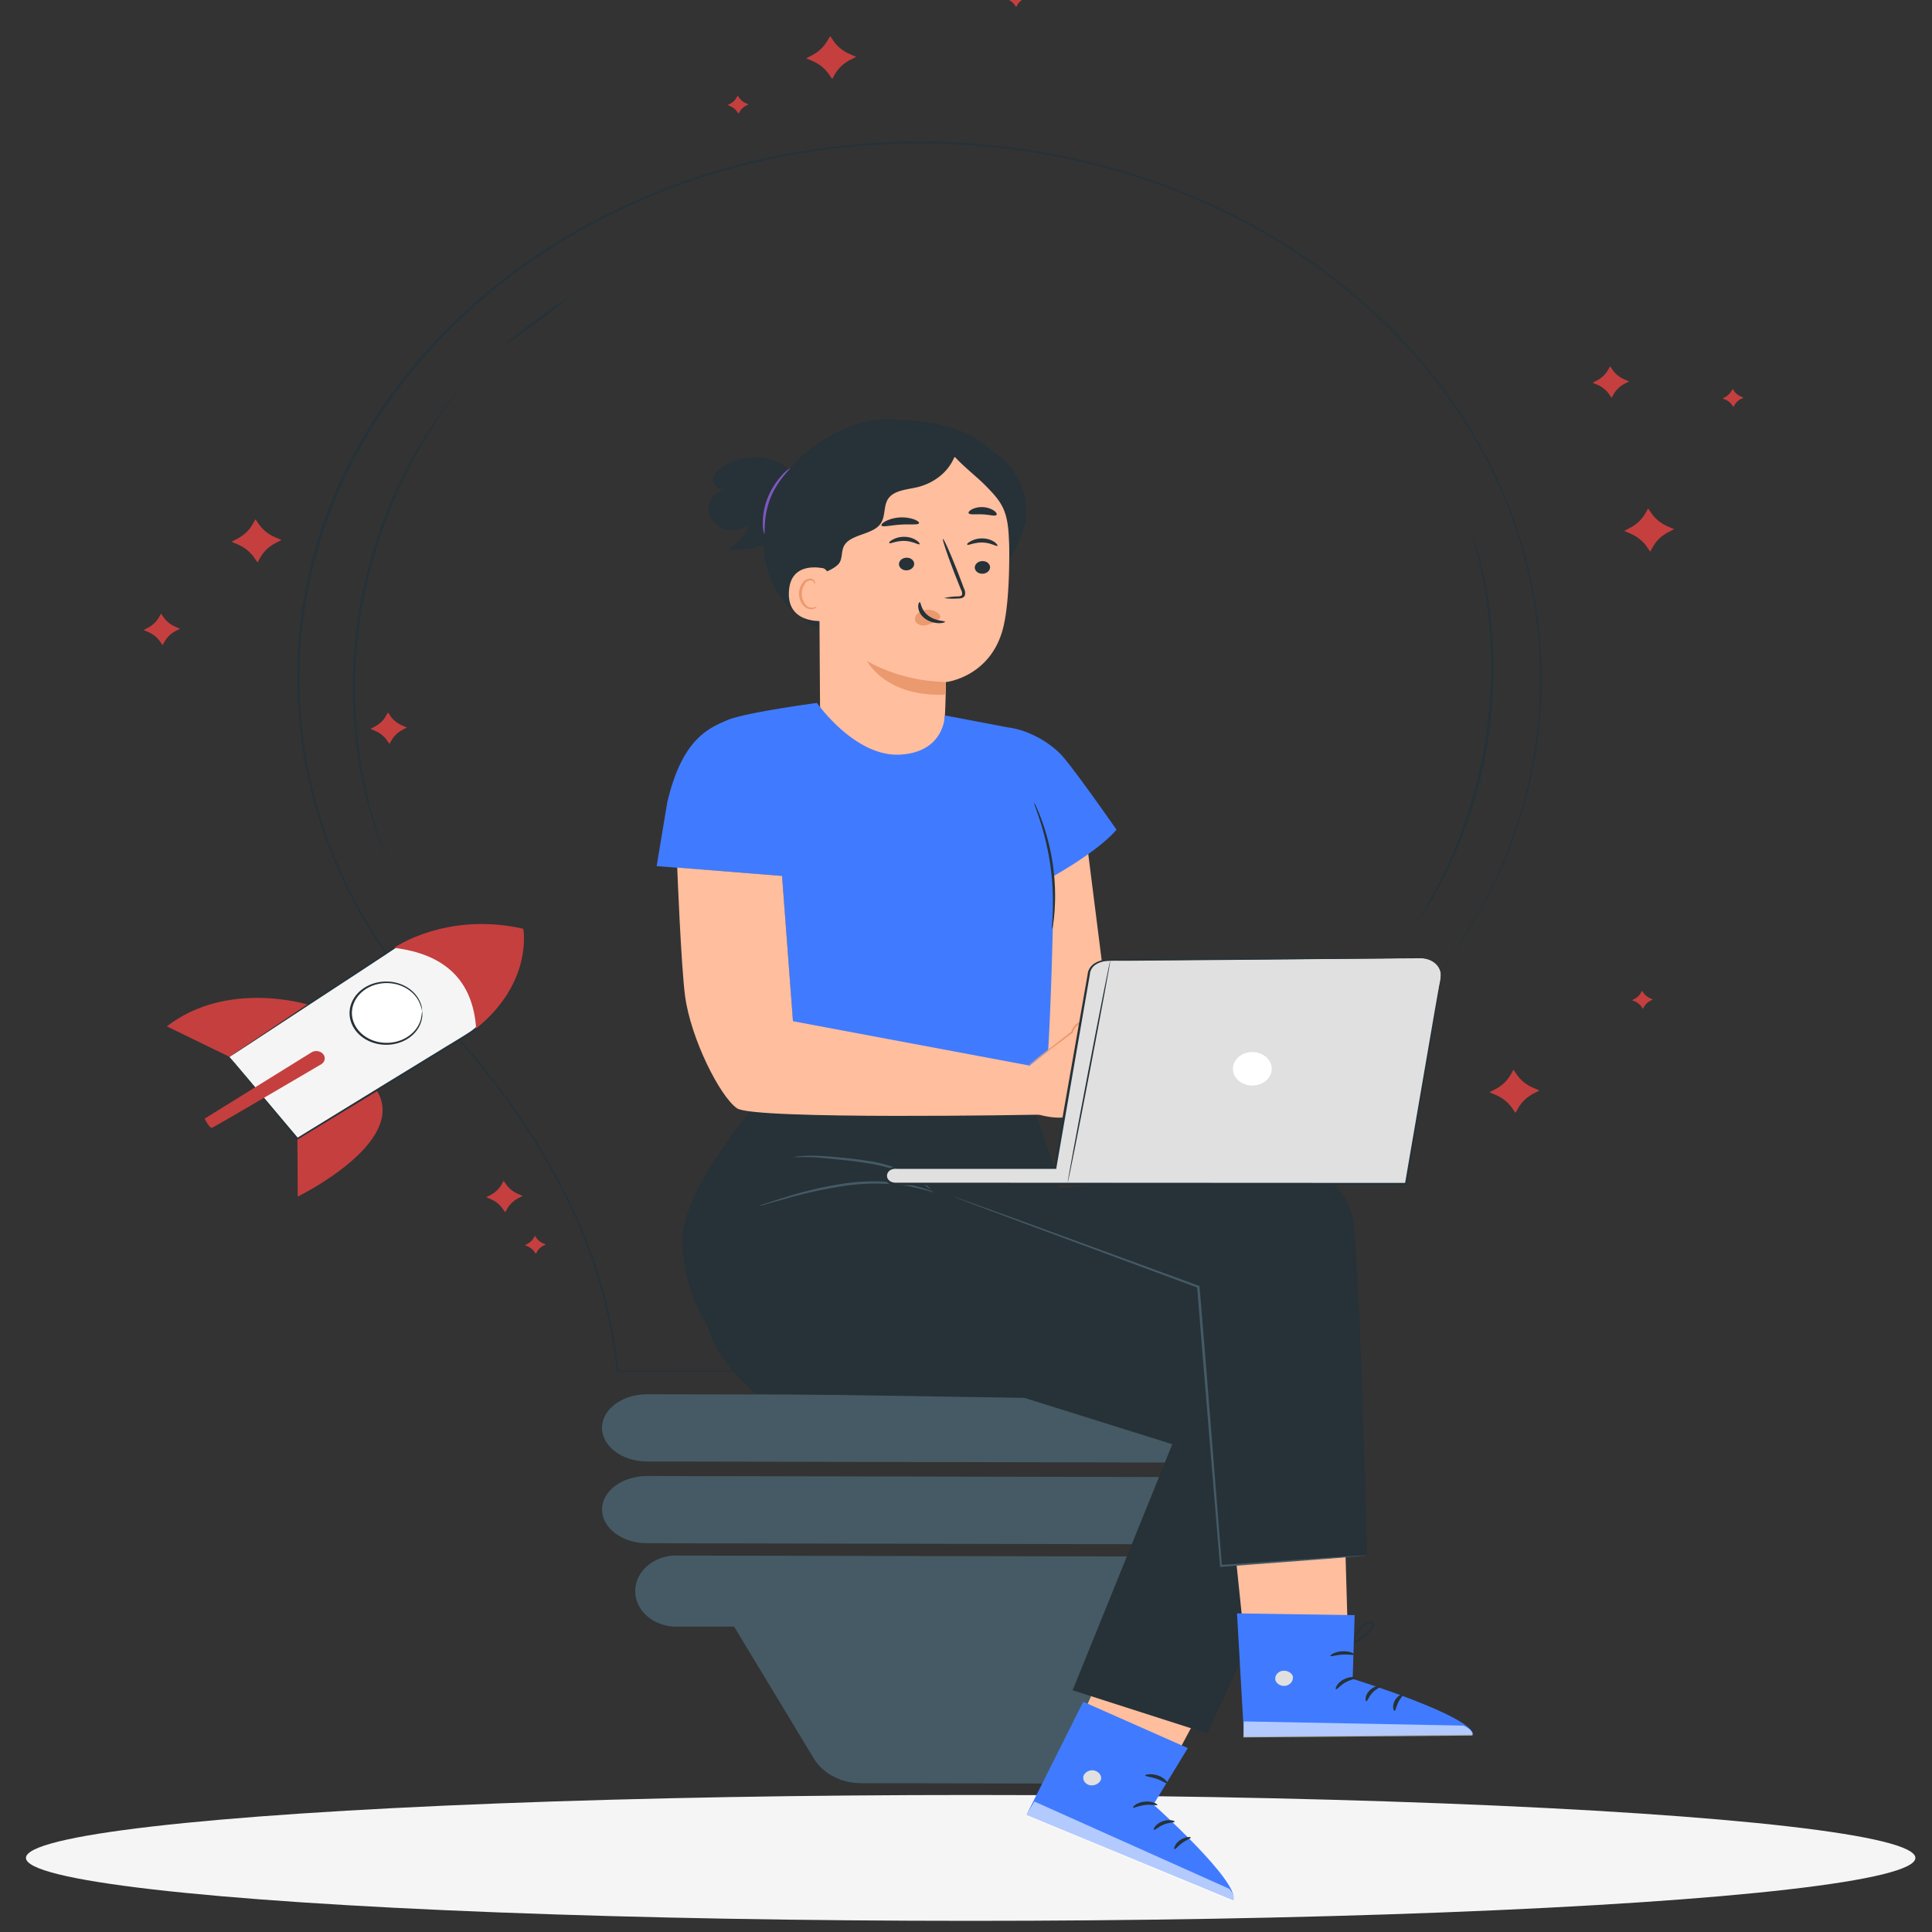 <?xml version="1.0" encoding="UTF-8" standalone="no"?>
<svg
   viewBox="0 0 220 220"
   version="1.1"
   id="svg148"
   sodipodi:docname="ideas.svg"
   width="220"
   height="220"
   inkscape:version="1.1.1 (3bf5ae0d25, 2021-09-20)"
   xmlns:inkscape="http://www.inkscape.org/namespaces/inkscape"
   xmlns:sodipodi="http://sodipodi.sourceforge.net/DTD/sodipodi-0.dtd"
   xmlns="http://www.w3.org/2000/svg"
   xmlns:svg="http://www.w3.org/2000/svg">
  <rect x="0" y="0" width="220" height="220" fill="#333333" stroke="none"/>
  <defs
     id="defs152" />
  <sodipodi:namedview
     id="namedview150"
     pagecolor="#ffffff"
     bordercolor="#666666"
     borderopacity="1.0"
     inkscape:pageshadow="2"
     inkscape:pageopacity="0.0"
     inkscape:pagecheckerboard="0"
     showgrid="false"
     width="220px"
     inkscape:zoom="2.0336391"
     inkscape:cx="85.806769"
     inkscape:cy="103.0173"
     inkscape:window-width="1680"
     inkscape:window-height="987"
     inkscape:window-x="-8"
     inkscape:window-y="-8"
     inkscape:window-maximized="1"
     inkscape:current-layer="svg148" />
  <g
     id="g1549"
     transform="matrix(0.989,0,0,1,2.464,-2.459)">
    <g
       id="freepik--Shadow--inject-6"
       transform="matrix(0.561,0,0,0.633,-30.98,-49.457)">
      <ellipse
         id="freepik--path--inject-6"
         cx="250"
         cy="416.24"
         rx="193.89"
         ry="11.32"
         style="fill:#f5f5f5" />
    </g>
    <g
       id="freepik--Sparkles--inject-45"
       transform="matrix(0.558,0,0,0.476,-34.334,-11.041)"
       style="fill:#c53f3f;fill-opacity:1">
      <path
         d="m 109.78,152.59 0.72,1.2 a 8.16,8.16 0 0 0 3.39,3.12 l 1.26,0.62 -1.2,0.73 a 8.19,8.19 0 0 0 -3.13,3.39 l -0.62,1.25 -0.72,-1.19 a 8.21,8.21 0 0 0 -3.4,-3.13 l -1.25,-0.62 1.2,-0.72 a 8.19,8.19 0 0 0 3.12,-3.4 z"
         style="fill:#c53f3f;fill-opacity:1"
         id="path1590" />
      <path
         d="m 369.35,284.28 0.72,1.2 a 8.25,8.25 0 0 0 3.39,3.13 l 1.26,0.62 -1.2,0.72 a 8.21,8.21 0 0 0 -3.13,3.4 l -0.62,1.25 -0.72,-1.2 a 8.32,8.32 0 0 0 -3.39,-3.13 l -1.26,-0.62 1.2,-0.72 a 8.19,8.19 0 0 0 3.13,-3.39 z"
         style="fill:#c53f3f;fill-opacity:1"
         id="path1592" />
      <path
         d="m 228.36,37 0.72,1.2 a 8.19,8.19 0 0 0 3.39,3.13 l 1.26,0.62 -1.2,0.72 A 8.25,8.25 0 0 0 229.4,46 l -0.62,1.26 -0.72,-1.2 a 8.21,8.21 0 0 0 -3.4,-3.13 l -1.25,-0.62 1.2,-0.72 a 8.22,8.22 0 0 0 3.12,-3.39 z"
         style="fill:#c53f3f;fill-opacity:1"
         id="path1594" />
      <path
         d="m 397.14,150 0.72,1.2 a 8.21,8.21 0 0 0 3.4,3.13 l 1.25,0.62 -1.2,0.72 a 8.22,8.22 0 0 0 -3.12,3.39 l -0.62,1.26 -0.72,-1.2 a 8.21,8.21 0 0 0 -3.4,-3.13 l -1.25,-0.62 1.19,-0.72 a 8.25,8.25 0 0 0 3.13,-3.39 z"
         style="fill:#c53f3f;fill-opacity:1"
         id="path1596" />
      <path
         d="m 137.12,198.8 0.52,0.87 a 6,6 0 0 0 2.48,2.28 l 0.92,0.45 -0.88,0.53 a 6,6 0 0 0 -2.28,2.48 l -0.45,0.91 -0.53,-0.87 a 6,6 0 0 0 -2.48,-2.28 l -0.91,-0.45 0.87,-0.53 a 5.93,5.93 0 0 0 2.28,-2.48 z"
         style="fill:#c53f3f;fill-opacity:1"
         id="path1598" />
      <path
         d="m 161,310.86 0.53,0.88 A 6,6 0 0 0 164,314 l 0.92,0.45 -0.88,0.53 a 6,6 0 0 0 -2.28,2.48 l -0.45,0.91 -0.53,-0.87 a 6,6 0 0 0 -2.47,-2.28 l -0.92,-0.46 0.88,-0.52 a 6,6 0 0 0 2.28,-2.48 z"
         style="fill:#c53f3f;fill-opacity:1"
         id="path1600" />
      <path
         d="m 389.3,116 0.52,0.87 a 5.93,5.93 0 0 0 2.48,2.28 l 0.92,0.46 -0.88,0.52 a 6,6 0 0 0 -2.28,2.48 l -0.45,0.92 -0.53,-0.88 a 6,6 0 0 0 -2.48,-2.28 l -0.91,-0.45 0.87,-0.53 a 5.93,5.93 0 0 0 2.28,-2.48 z"
         style="fill:#c53f3f;fill-opacity:1"
         id="path1602" />
      <path
         d="m 90.3,175.16 0.52,0.87 a 6,6 0 0 0 2.48,2.29 l 0.92,0.45 -0.88,0.52 a 6.12,6.12 0 0 0 -2.28,2.48 l -0.45,0.92 -0.53,-0.88 a 6,6 0 0 0 -2.48,-2.28 l -0.91,-0.45 0.87,-0.53 a 5.93,5.93 0 0 0 2.28,-2.48 z"
         style="fill:#c53f3f;fill-opacity:1"
         id="path1604" />
      <path
         d="m 414.58,121.42 0.3,0.5 a 3.43,3.43 0 0 0 1.42,1.3 l 0.53,0.26 -0.5,0.3 A 3.39,3.39 0 0 0 415,125.2 l -0.26,0.53 -0.3,-0.5 a 3.39,3.39 0 0 0 -1.42,-1.31 l -0.52,-0.26 0.5,-0.3 a 3.43,3.43 0 0 0 1.3,-1.42 z"
         style="fill:#c53f3f;fill-opacity:1"
         id="path1606" />
      <path
         d="m 395.89,265.38 0.3,0.51 a 3.43,3.43 0 0 0 1.42,1.3 l 0.52,0.26 -0.5,0.3 a 3.45,3.45 0 0 0 -1.31,1.42 l -0.26,0.53 -0.3,-0.51 a 3.43,3.43 0 0 0 -1.42,-1.3 l -0.52,-0.26 0.5,-0.3 a 3.45,3.45 0 0 0 1.31,-1.42 z"
         style="fill:#c53f3f;fill-opacity:1"
         id="path1608" />
      <path
         d="m 266.57,25.73 0.3,0.5 a 3.43,3.43 0 0 0 1.42,1.3 l 0.53,0.26 -0.5,0.31 A 3.36,3.36 0 0 0 267,29.51 l -0.26,0.53 -0.3,-0.5 A 3.45,3.45 0 0 0 265,28.23 l -0.5,-0.23 0.51,-0.3 a 3.43,3.43 0 0 0 1.3,-1.42 z"
         style="fill:#c53f3f;fill-opacity:1"
         id="path1610" />
      <path
         d="m 209.3,51.26 0.3,0.5 a 3.45,3.45 0 0 0 1.4,1.31 l 0.52,0.26 -0.5,0.3 a 3.43,3.43 0 0 0 -1.3,1.42 l -0.26,0.52 -0.31,-0.5 a 3.42,3.42 0 0 0 -1.41,-1.31 l -0.53,-0.26 0.5,-0.3 A 3.39,3.39 0 0 0 209,51.78 Z"
         style="fill:#c53f3f;fill-opacity:1"
         id="path1612" />
      <path
         d="m 167.44,324 0.3,0.5 a 3.45,3.45 0 0 0 1.42,1.31 l 0.52,0.26 -0.5,0.3 a 3.43,3.43 0 0 0 -1.3,1.42 l -0.26,0.52 -0.3,-0.5 a 3.51,3.51 0 0 0 -1.42,-1.31 l -0.53,-0.26 0.5,-0.3 a 3.39,3.39 0 0 0 1.31,-1.42 z"
         style="fill:#c53f3f;fill-opacity:1"
         id="path1614" />
    </g>
    <g
       id="freepik--light-bulb--inject-45"
       transform="matrix(0.558,0,0,0.476,-34.334,-11.041)">
      <path
         d="m 314.58,397.83 -124,-0.29 c -5.14,0 -9.3,-3.63 -9.29,-8.08 v 0 c 0,-4.44 4.19,-8 9.33,-8 l 124,0.29 c 5.14,0 9.29,3.62 9.28,8.07 v 0 c -0.01,4.42 -4.18,8.02 -9.32,8.01 z"
         style="fill:#455a64"
         id="path1617" />
      <path
         d="m 314.58,378.27 -124,-0.28 c -5.14,0 -9.3,-3.63 -9.29,-8.08 v 0 c 0,-4.45 4.19,-8 9.33,-8 l 124,0.28 c 5.14,0 9.29,3.63 9.28,8.08 v 0 c -0.01,4.42 -4.18,8.01 -9.32,8 z"
         style="fill:#455a64"
         id="path1619" />
      <path
         d="m 309.6,400.75 -113.52,-0.26 a 8.52,8.52 0 0 0 0,17 h 12.46 L 225,449.06 a 11,11 0 0 0 9.67,5.88 l 40.57,0.09 A 10.94,10.94 0 0 0 285,449.1 l 16.14,-31.33 h 8.47 a 8.52,8.52 0 0 0 0,-17 z"
         style="fill:#455a64"
         id="path1621" />
      <path
         d="m 348.59,268.67 v 0 c 0,0 -0.31,0.48 -0.92,1.37 l -2.7,4 L 343,277 c -0.72,1.09 -1.43,2.34 -2.25,3.66 l -2.6,4.3 c -0.95,1.52 -1.77,3.25 -2.75,5 -0.48,0.9 -1,1.82 -1.48,2.76 -0.25,0.48 -0.5,1 -0.76,1.44 -0.26,0.44 -0.47,1 -0.71,1.51 -1,2.05 -2,4.19 -3,6.44 l -2.94,7.19 c -0.93,2.53 -1.85,5.19 -2.8,7.94 a 158,158 0 0 0 -4.71,18.09 105,105 0 0 0 -2,20.95 v 0.17 h -0.16 l -132.35,0.07 h -0.21 v -0.21 a 135.89,135.89 0 0 0 -11.94,-44.75 175.18,175.18 0 0 0 -11.77,-21.67 c -2.24,-3.53 -4.62,-7 -7.15,-10.41 -2.53,-3.41 -5.29,-6.66 -8,-10 l -0.33,-0.4 h 0.53 l -0.19,0.4 a 128.3,128.3 0 0 1 -24.69,-54.41 c -0.54,-2.54 -0.87,-5.12 -1.27,-7.7 -0.16,-1.3 -0.28,-2.6 -0.42,-3.9 l -0.2,-2 -0.13,-2 c -0.07,-1.31 -0.19,-2.62 -0.23,-3.94 -0.04,-1.32 0,-2.64 -0.08,-4 -0.08,-1.36 0,-2.64 0,-4 0,-1.36 0,-2.66 0.12,-4 a 131.92,131.92 0 0 1 5.7,-31.61 129,129 0 0 1 54.09,-69.92 131.08,131.08 0 0 1 19.23,-10 125.39,125.39 0 0 1 20.25,-6.47 129.29,129.29 0 0 1 40.94,-2.75 133.8,133.8 0 0 1 19.56,3.33 137.79,137.79 0 0 1 18.33,6.12 142.51,142.51 0 0 1 16.71,8.54 139.38,139.38 0 0 1 14.83,10.51 129.6,129.6 0 0 1 23.45,25.19 126.47,126.47 0 0 1 15,28 c 1,2.34 1.69,4.74 2.51,7.08 0.82,2.34 1.36,4.72 2,7 0.53,2.36 1.11,4.67 1.57,7 0.2,1.16 0.41,2.3 0.61,3.44 0.2,1.14 0.42,2.27 0.54,3.41 a 129.72,129.72 0 0 1 1.15,25.69 128,128 0 0 1 -9,40.15 134.18,134.18 0 0 1 -6.42,13.61 c -2.12,3.82 -4.06,7 -5.72,9.44 l -2.21,3.25 -1.7,2.27 -1.39,1.86 1.34,-1.86 1.68,-2.31 2.2,-3.27 c 1.64,-2.48 3.56,-5.63 5.66,-9.45 a 136,136 0 0 0 6.37,-13.62 128.92,128.92 0 0 0 7.73,-65.75 c -0.12,-1.14 -0.34,-2.26 -0.54,-3.4 -0.2,-1.14 -0.41,-2.28 -0.62,-3.43 -0.45,-2.3 -1,-4.6 -1.57,-7 -0.57,-2.4 -1.28,-4.67 -2,-7 -0.72,-2.33 -1.52,-4.73 -2.51,-7.06 a 125.51,125.51 0 0 0 -15,-27.88 129.36,129.36 0 0 0 -23.4,-25.05 142,142 0 0 0 -14.79,-10.46 140,140 0 0 0 -16.66,-8.49 137.2,137.2 0 0 0 -18.26,-6.09 131.66,131.66 0 0 0 -19.5,-3.31 128.59,128.59 0 0 0 -40.78,2.76 124.42,124.42 0 0 0 -20.17,6.45 130.51,130.51 0 0 0 -19.15,10 128.51,128.51 0 0 0 -53.86,69.85 131.42,131.42 0 0 0 -5.68,31.49 c -0.07,1.32 -0.08,2.64 -0.12,4 -0.04,1.36 -0.11,2.63 -0.05,3.95 0.06,1.32 0.05,2.63 0.08,3.94 0.03,1.31 0.15,2.62 0.23,3.92 l 0.12,2 0.2,2 c 0.14,1.29 0.27,2.59 0.43,3.88 0.39,2.57 0.72,5.14 1.25,7.67 a 127.83,127.83 0 0 0 24.58,54.2 l 0.32,0.41 h -0.52 l 0.2,-0.41 c 2.73,3.31 5.54,6.55 8,10 2.46,3.45 4.92,6.91 7.16,10.45 a 172.72,172.72 0 0 1 11.79,21.73 136.32,136.32 0 0 1 12,44.91 l -0.22,-0.21 132.35,0.07 -0.16,0.17 a 105.31,105.31 0 0 1 2.06,-21 160.45,160.45 0 0 1 4.68,-18.14 c 1,-2.75 1.89,-5.41 2.83,-7.94 0.94,-2.53 2,-4.9 3,-7.2 1,-2.3 2.07,-4.39 3,-6.43 l 0.71,-1.51 0.77,-1.44 c 0.51,-0.94 1,-1.86 1.49,-2.76 1,-1.77 1.82,-3.5 2.77,-5 l 2.62,-4.29 c 0.82,-1.32 1.54,-2.57 2.27,-3.65 0.73,-1.08 1.41,-2.06 2,-2.93 l 2.74,-4 1,-1.35 v 0 z"
         style="fill:#263238"
         id="path1623" />
      <path
         d="m 136.73,233.6 a 1,1 0 0 1 -0.11,-0.28 c -0.08,-0.22 -0.17,-0.5 -0.29,-0.85 -0.26,-0.78 -0.61,-1.87 -1.06,-3.26 l -0.76,-2.36 c -0.25,-0.87 -0.47,-1.83 -0.73,-2.85 -0.5,-2.06 -1.17,-4.38 -1.6,-7 -0.24,-1.31 -0.49,-2.68 -0.76,-4.11 -0.27,-1.43 -0.39,-2.94 -0.6,-4.5 -0.47,-3.1 -0.62,-6.44 -0.85,-10 a 138.63,138.63 0 0 1 1,-22.88 139.57,139.57 0 0 1 5.09,-22.33 c 1.16,-3.33 2.2,-6.51 3.48,-9.38 0.62,-1.44 1.15,-2.86 1.78,-4.17 l 1.83,-3.76 c 1.11,-2.42 2.38,-4.48 3.4,-6.33 0.53,-0.91 1,-1.78 1.47,-2.55 l 1.36,-2.08 1.89,-2.86 0.5,-0.73 c 0.12,-0.17 0.18,-0.25 0.19,-0.24 0.01,0.01 0,0.09 -0.14,0.27 l -0.46,0.76 -1.81,2.91 -1.32,2.09 c -0.46,0.78 -0.91,1.66 -1.42,2.58 -1,1.86 -2.25,3.92 -3.33,6.35 l -1.8,3.76 c -0.61,1.31 -1.13,2.73 -1.74,4.17 -1.26,2.86 -2.28,6 -3.42,9.36 a 142.21,142.21 0 0 0 -5,22.25 142.18,142.18 0 0 0 -1.07,22.79 c 0.22,3.5 0.35,6.84 0.8,9.93 0.2,1.55 0.32,3.06 0.57,4.49 0.25,1.43 0.49,2.79 0.73,4.1 0.39,2.63 1,5 1.51,7 0.25,1 0.46,2 0.69,2.86 0.23,0.86 0.5,1.65 0.71,2.37 0.41,1.4 0.74,2.5 1,3.28 l 0.24,0.86 a 1.11,1.11 0 0 1 0.03,0.34 z"
         style="fill:#263238"
         id="path1625" />
      <path
         d="m 174.93,99 a 84.9,84.9 0 0 1 -6.88,6.28 80.72,80.72 0 0 1 -7.23,5.89 84.11,84.11 0 0 1 6.89,-6.28 82,82 0 0 1 7.22,-5.89 z"
         style="fill:#263238"
         id="path1627" />
      <path
         d="m 350,248.11 c 0,0 0,-0.08 0.09,-0.23 l 0.3,-0.65 1.19,-2.46 0.87,-1.77 c 0.31,-0.65 0.61,-1.38 1,-2.15 0.66,-1.55 1.49,-3.28 2.22,-5.27 l 1.2,-3.11 c 0.41,-1.08 0.76,-2.23 1.16,-3.41 0.84,-2.35 1.53,-4.92 2.3,-7.62 a 140.11,140.11 0 0 0 3.46,-17.88 142.32,142.32 0 0 0 0.91,-18.2 c -0.11,-2.8 -0.16,-5.47 -0.42,-8 -0.11,-1.24 -0.18,-2.44 -0.32,-3.59 -0.14,-1.15 -0.29,-2.25 -0.42,-3.3 -0.23,-2.11 -0.62,-4 -0.89,-5.65 -0.15,-0.83 -0.27,-1.61 -0.41,-2.32 -0.14,-0.71 -0.3,-1.34 -0.43,-1.92 l -0.57,-2.68 c -0.05,-0.28 -0.1,-0.51 -0.13,-0.7 a 0.72,0.72 0 0 1 0,-0.24 1.33,1.33 0 0 1 0.08,0.23 c 0.05,0.19 0.11,0.41 0.18,0.69 0.17,0.65 0.39,1.53 0.67,2.65 l 0.47,1.92 c 0.16,0.71 0.29,1.48 0.45,2.31 0.3,1.66 0.72,3.55 1,5.66 l 0.46,3.3 c 0.15,1.16 0.23,2.36 0.35,3.61 0.28,2.48 0.35,5.16 0.47,8 a 125.8,125.8 0 0 1 -4.38,36.22 c -0.79,2.7 -1.5,5.28 -2.36,7.63 -0.42,1.18 -0.77,2.33 -1.2,3.41 l -1.23,3.1 c -0.75,2 -1.6,3.72 -2.29,5.26 -0.36,0.77 -0.67,1.49 -1,2.14 l -0.92,1.75 -1.28,2.42 -0.34,0.62 a 0.87,0.87 0 0 1 -0.24,0.23 z"
         style="fill:#263238"
         id="path1629" />
    </g>
    <path
       d="m 31.751,132.112 0.039,6.6 c 0,0 12.841,-6.186 9.078,-12.109 z"
       style="fill:#c53f3f;fill-opacity:1;stroke-width:0.515"
       id="path1632" />
    <path
       d="m 33.002,116.867 c 0,0 -9.273,-2.888 -16.285,2.465 l 7.213,3.469 z"
       style="fill:#c53f3f;fill-opacity:1;stroke-width:0.515"
       id="path1634" />
    <path
       d="m 23.929,122.82 c 0.29,0.324 7.816,9.293 7.816,9.293 L 51.409,120.217 a 7.18,6.119 0 0 0 1.351,-8.926 v 0 a 7.185,6.124 0 0 0 -9.865,-0.899 z"
       style="fill:#f5f5f5;stroke-width:0.515"
       id="path1636" />
    <path
       d="m 23.929,122.82 a 1.156,0.985 0 0 1 0.156,-0.114 l 0.491,-0.338 1.921,-1.28 7.124,-4.73 4.941,-3.264 2.758,-1.818 1.446,-0.952 a 7.565,6.447 0 0 1 1.636,-0.814 7.364,6.276 0 0 1 0.91,-0.281 7.894,6.728 0 0 1 0.96,-0.162 6.973,5.943 0 0 1 1.988,0 7.258,6.186 0 0 1 3.713,1.404 7.414,6.319 0 0 1 1.401,1.342 7.682,6.547 0 0 1 0.91,1.651 7.442,6.343 0 0 1 -0.056,3.692 7.258,6.186 0 0 1 -2.339,2.917 c -1.117,0.714 -2.194,1.337 -3.266,1.998 l -6.208,3.74 -10.608,6.376 -0.089,0.052 -0.061,-0.071 c -2.395,-2.883 -4.338,-5.234 -5.695,-6.852 l -1.524,-1.856 -0.391,-0.476 a 1.239,1.056 0 0 1 -0.123,-0.162 2.043,1.741 0 0 1 0.151,0.167 c 0.106,0.114 0.246,0.276 0.424,0.476 l 1.58,1.841 5.75,6.752 h -0.145 l 10.569,-6.419 c 1.982,-1.194 4.053,-2.45 6.197,-3.749 1.066,-0.657 2.189,-1.294 3.249,-1.989 a 6.99,5.957 0 0 0 2.233,-2.803 7.141,6.086 0 0 0 0.05,-3.545 7.291,6.214 0 0 0 -0.871,-1.589 7.057,6.014 0 0 0 -4.913,-2.646 6.633,5.653 0 0 0 -1.909,0 7.342,6.257 0 0 0 -0.927,0.152 6.521,5.558 0 0 0 -0.877,0.266 c -1.156,0.395 -2.06,1.123 -3.02,1.722 l -2.747,1.789 -4.941,3.197 -7.191,4.658 -1.971,1.27 -0.525,0.328 z"
       style="fill:#263238;stroke-width:0.515"
       id="path1638" />
    <path
       d="m 33.353,122.306 -12.282,7.532 c 0,0 0.558,1.147 0.865,1.033 0.307,-0.114 9.541,-5.472 12.539,-7.213 a 0.971,0.828 0 0 0 0.162,-1.247 v 0 a 0.966,0.823 0 0 0 -1.284,-0.105 z"
       style="fill:#c53f3f;fill-opacity:1;stroke-width:0.515"
       id="path1640" />
    <path
       d="m 46.099,117.576 a 4.109,3.502 0 1 1 -4.36,-3.269 4.109,3.502 0 0 1 4.36,3.269 z"
       style="fill:#ffffff;stroke-width:0.515"
       id="path1642" />
    <path
       d="m 46.099,117.576 c 0,0 -0.039,-0.309 -0.246,-0.828 a 4.092,3.488 0 0 0 -1.636,-1.789 3.997,3.407 0 0 0 -3.808,-0.262 4.003,3.412 0 0 0 -2.373,3.331 4.059,3.459 0 0 0 0.921,1.956 3.981,3.393 0 0 0 4.031,1.123 3.908,3.331 0 0 0 1.636,-0.718 4.048,3.45 0 0 0 1.357,-1.951 9.938,8.47 0 0 0 0.117,-0.852 0.821,0.699 0 0 1 0.034,0.224 2.981,2.541 0 0 1 -0.045,0.647 4.131,3.521 0 0 1 -3.043,2.855 4.204,3.583 0 0 1 -4.293,-1.161 4.249,3.621 0 0 1 -0.988,-2.089 4.243,3.616 0 0 1 2.54,-3.54 4.277,3.645 0 0 1 2.205,-0.266 4.17,3.554 0 0 1 3.45,2.489 3.009,2.565 0 0 1 0.14,0.633 0.782,0.666 0 0 1 0,0.2 z"
       style="fill:#263238;stroke-width:0.515"
       id="path1644" />
    <path
       d="m 52.33,119.574 c 6.605,-5.263 5.427,-11.358 5.427,-11.358 -8.882,-1.989 -14.879,2.174 -14.879,2.174 5.912,0.709 9.078,3.759 9.452,9.183 z"
       style="fill:#c53f3f;fill-opacity:1;stroke-width:0.515"
       id="path1646" />
    <path
       d="m 122.485,97.168 2.295,17.972 13.578,3.859 0.558,5.596 -19.161,-1.094 c 0,0 -5.907,0.124 -7.191,-6.509 l -0.313,-17.434 z"
       style="fill:#ffbe9d;stroke-width:0.515"
       id="path1649" />
    <path
       d="m 150.662,124.499 a 0.927,0.79 0 0 1 -1.011,0.238 0.782,0.666 0 0 1 -0.218,-0.09 c -0.48,-0.257 -0.151,-1.156 -0.151,-1.156 l -2.389,-0.909 c 0,0 -3.813,1.056 -5.337,1.979 -1.524,0.923 -4.182,-0.699 -4.182,-0.699 l 0.385,-4.758 5.706,-2.512 c 0,0 -0.346,0.148 0.179,-0.447 0.525,-0.595 1.893,0 1.893,0 0.324,-0.276 1.306,-0.181 1.306,-0.181 l 3.908,1.304 a 2.858,2.436 0 0 1 1.675,1.542 l 0.994,2.688 c 0,0 0.391,1.865 0.128,2.217 a 0.837,0.714 0 0 1 -1.083,0.243 c 0,0 -0.558,1.042 -0.888,1.009 a 2.886,2.46 0 0 1 -0.938,-0.433 z"
       style="fill:#ffbe9d;stroke-width:0.515"
       id="path1651" />
    <path
       d="m 142.645,124.028 a 1.613,1.375 0 0 0 0.29,-0.105 l 0.826,-0.309 a 27.993,23.857 0 0 1 3.138,-0.952 h -0.061 l 2.389,0.928 -0.061,-0.109 a 2.825,2.408 0 0 0 -0.112,0.528 1.206,1.028 0 0 0 0.123,0.58 0.692,0.59 0 0 0 0.29,0.205 0.932,0.795 0 0 0 0.346,0.095 1.078,0.918 0 0 0 0.715,-0.152 1.038,0.885 0 0 0 0.151,-0.105 l 0.034,-0.029 v 0 0 h -0.156 v 0 l 0.067,0.048 0.296,0.167 a 2.233,1.903 0 0 0 0.318,0.152 0.899,0.766 0 0 0 0.184,0.057 0.357,0.305 0 0 0 0.24,0 0.782,0.666 0 0 0 0.335,-0.224 2.791,2.379 0 0 0 0.212,-0.266 5.801,4.944 0 0 0 0.352,-0.566 l -0.173,0.052 a 0.983,0.837 0 0 0 1.016,-0.062 0.804,0.685 0 0 0 0.301,-0.39 2.278,1.941 0 0 0 0.106,-0.433 13.433,11.448 0 0 0 -0.212,-1.689 v 0 0 c -0.167,-0.476 -0.346,-0.952 -0.53,-1.427 -0.112,-0.309 -0.223,-0.609 -0.335,-0.914 a 5.265,4.487 0 0 0 -0.402,-0.895 2.713,2.312 0 0 0 -0.748,-0.718 3.35,2.855 0 0 0 -0.971,-0.414 l -3.696,-1.223 h -0.028 a 3.824,3.259 0 0 0 -0.715,0 1.178,1.004 0 0 0 -0.687,0.219 h 0.151 a 1.457,1.242 0 0 0 -1.318,-0.228 1.72,1.466 0 0 0 -0.916,0.728 l 0.045,-0.038 -3.908,1.718 -1.066,0.476 a 1.988,1.694 0 0 0 -0.363,0.181 3.21,2.736 0 0 0 0.391,-0.138 l 1.083,-0.438 3.969,-1.651 h 0.028 v -0.029 a 1.507,1.285 0 0 1 0.804,-0.628 1.245,1.061 0 0 1 1.117,0.205 l 0.078,0.052 0.073,-0.057 a 0.971,0.828 0 0 1 0.558,-0.152 3.311,2.822 0 0 1 0.664,0 h -0.028 l 3.685,1.242 a 3.394,2.893 0 0 1 0.91,0.39 2.445,2.084 0 0 1 0.676,0.647 5.214,4.444 0 0 1 0.38,0.856 c 0.106,0.3 0.223,0.604 0.335,0.909 0.179,0.476 0.363,0.952 0.53,1.427 v 0 a 13.907,11.853 0 0 1 0.218,1.651 2.328,1.984 0 0 1 -0.034,0.385 0.558,0.476 0 0 1 -0.212,0.266 0.731,0.623 0 0 1 -0.743,0.038 l -0.123,-0.043 -0.05,0.1 a 6.225,5.305 0 0 1 -0.329,0.542 1.278,1.09 0 0 1 -0.402,0.4 0.223,0.19 0 0 1 -0.106,0 0.826,0.704 0 0 1 -0.151,-0.048 2.909,2.479 0 0 1 -0.29,-0.133 c -0.095,-0.052 -0.19,-0.105 -0.279,-0.162 l -0.067,-0.043 v 0 c 0.145,0 -0.201,0 -0.167,0 v 0 0 0 l -0.028,0.024 a 0.67,0.571 0 0 1 -0.117,0.081 0.821,0.699 0 0 1 -0.558,0.124 0.664,0.566 0 0 1 -0.268,-0.076 0.402,0.343 0 0 1 -0.207,-0.133 1.602,1.366 0 0 1 0,-0.952 v -0.076 l -0.084,-0.033 -2.401,-0.899 h -0.034 -0.028 a 24.699,21.05 0 0 0 -3.126,1.028 c -0.357,0.143 -0.625,0.262 -0.804,0.347 a 1.172,0.999 0 0 0 -0.329,0.09 z"
       style="fill:#eb996e;stroke-width:0.515"
       id="path1653" />
    <path
       d="m 145.844,117.476 a 4.801,4.092 0 0 0 1.195,0.623 13.622,11.61 0 0 0 3.272,0.952 l -0.112,-0.105 c 0,0.181 0.034,0.376 0.061,0.576 a 10.261,8.745 0 0 0 1.217,3.169 7.928,6.757 0 0 0 0.648,0.847 c 0.173,0.19 0.279,0.285 0.29,0.276 0.011,-0.01 -0.324,-0.447 -0.77,-1.199 a 11.668,9.945 0 0 1 -1.117,-3.121 c -0.028,-0.195 -0.045,-0.385 -0.061,-0.561 v -0.076 h -0.106 a 15.867,13.523 0 0 1 -3.244,-0.871 c -0.793,-0.319 -1.251,-0.557 -1.273,-0.509 z"
       style="fill:#eb996e;stroke-width:0.515"
       id="path1655" />
    <path
       d="m 149.06,120.35 a 6.605,5.629 0 0 0 1.725,4.021 c 0.067,-0.038 -0.597,-0.833 -1.066,-1.946 -0.469,-1.113 -0.575,-2.084 -0.659,-2.075 z"
       style="fill:#eb996e;stroke-width:0.515"
       id="path1657" />
    <path
       d="m 137.006,122.296 c 0,0 0.034,0.038 0.112,0.095 a 2.529,2.155 0 0 0 0.357,0.219 4.377,3.73 0 0 0 1.541,0.528 4.572,3.897 0 0 0 2.512,-0.19 4.785,4.078 0 0 0 2.401,-1.775 l -0.173,0.048 a 10.608,9.04 0 0 0 4.009,0.88 3.445,2.936 0 0 0 1.117,-0.057 0.843,0.718 0 0 0 0.508,-0.29 0.754,0.642 0 0 0 0.089,-0.509 0.782,0.666 0 0 0 -0.363,-0.404 l -0.435,-0.205 c -1.15,-0.528 -2.233,-0.952 -3.115,-1.299 -0.882,-0.347 -1.675,-0.585 -2.166,-0.747 a 4.21,3.588 0 0 0 -0.821,-0.219 6.141,5.234 0 0 0 0.782,0.305 c 0.508,0.186 1.234,0.476 2.127,0.809 0.893,0.333 1.937,0.804 3.071,1.342 l 0.43,0.205 a 0.497,0.423 0 0 1 0.234,0.266 0.514,0.438 0 0 1 -0.056,0.338 0.558,0.476 0 0 1 -0.357,0.186 3.272,2.788 0 0 1 -1.027,0.048 10.714,9.131 0 0 1 -3.908,-0.852 l -0.112,-0.048 -0.061,0.095 a 4.567,3.892 0 0 1 -2.233,1.703 4.466,3.807 0 0 1 -2.401,0.233 4.874,4.154 0 0 1 -1.524,-0.443 c -0.357,-0.167 -0.525,-0.276 -0.536,-0.262 z"
       style="fill:#eb996e;stroke-width:0.515"
       id="path1659" />
    <path
       d="m 153.387,189.453 a 1.161,0.99 0 0 0 0,-0.447 3.478,2.964 0 0 0 -0.53,-1.142 1.759,1.499 0 0 0 -0.318,-0.328 0.597,0.509 0 0 0 -0.592,-0.114 0.43,0.366 0 0 0 -0.262,0.228 0.558,0.476 0 0 0 0,0.3 3.517,2.998 0 0 0 0.279,0.476 c 0.201,0.295 0.374,0.59 0.636,0.923 a 0.77,0.657 0 0 0 0.709,0.271 1.546,1.318 0 0 0 0.681,-0.257 5.89,5.02 0 0 0 0.999,-0.79 5.505,4.692 0 0 0 0.396,-0.438 1.731,1.475 0 0 0 0.296,-0.504 0.558,0.476 0 0 0 -0.301,-0.547 0.676,0.576 0 0 0 -0.636,0.124 3.992,3.402 0 0 0 -0.664,0.642 5.164,4.401 0 0 0 -0.659,1.09 1.206,1.028 0 0 0 -0.112,0.433 9.804,8.355 0 0 1 0.949,-1.427 3.863,3.293 0 0 1 0.642,-0.58 0.408,0.347 0 0 1 0.374,-0.081 0.279,0.238 0 0 1 0.123,0.281 1.379,1.175 0 0 1 -0.257,0.404 c -0.117,0.143 -0.246,0.281 -0.38,0.414 a 6.214,5.296 0 0 1 -0.955,0.742 1.284,1.094 0 0 1 -0.558,0.209 0.447,0.381 0 0 1 -0.43,-0.167 c -0.218,-0.271 -0.424,-0.609 -0.631,-0.885 a 4.299,3.664 0 0 1 -0.262,-0.409 c -0.056,-0.128 0,-0.214 0.078,-0.247 0.24,-0.086 0.475,0.147 0.636,0.343 a 4.991,4.254 0 0 1 0.748,1.485 z"
       style="fill:#263238;stroke-width:0.515"
       id="path1661" />
    <polygon
       points="299.71,448.48 280.15,439.44 292.68,406.93 311.83,422.21 "
       style="fill:#ffbe9d"
       id="polygon1663"
       transform="matrix(0.558,0,0,0.476,-34.334,-11.041)" />
    <path
       d="m 134.271,201.515 -3.958,6.428 c 0,0 10.1,8.931 9.173,10.91 l -23.794,-9.721 6.538,-12.89 z"
       style="fill:#407bff;fill-opacity:1;stroke-width:0.515"
       id="path1665" />
    <path
       d="m 123.451,204.055 a 1.078,0.918 0 0 0 -1.2,0.671 1.027,0.875 0 0 0 0.765,1.023 1.117,0.952 0 0 0 1.273,-0.714 1.078,0.918 0 0 0 -0.938,-0.99"
       style="fill:#e0e0e0;stroke-width:0.515"
       id="path1667" />
    <g
       style="opacity:0.6"
       id="g1671"
       transform="matrix(0.558,0,0,0.476,-34.334,-11.041)">
      <path
         d="m 268.72,462.73 1.78,-3.4 40.19,20.87 c 0,0 1.51,1.73 0.65,3 z"
         style="fill:#ffffff"
         id="path1669" />
    </g>
    <path
       d="m 130.759,207.995 c -0.061,0.1 -0.664,-0.095 -1.418,0 -0.754,0.095 -1.29,0.376 -1.373,0.295 -0.084,-0.081 0.413,-0.585 1.323,-0.676 0.91,-0.09 1.546,0.3 1.468,0.381 z"
       style="fill:#263238;stroke-width:0.515"
       id="path1673" />
    <path
       d="m 132.758,209.898 c -0.028,0.105 -0.625,0.067 -1.256,0.324 -0.631,0.257 -0.994,0.657 -1.117,0.604 -0.123,-0.052 0.128,-0.642 0.921,-0.952 0.793,-0.309 1.502,-0.076 1.452,0.024 z"
       style="fill:#263238;stroke-width:0.515"
       id="path1675" />
    <path
       d="m 132.746,213.02 c -0.117,0 0,-0.58 0.603,-1.004 0.603,-0.423 1.267,-0.414 1.267,-0.309 0,0.105 -0.497,0.257 -0.983,0.604 -0.486,0.347 -0.77,0.757 -0.888,0.709 z"
       style="fill:#263238;stroke-width:0.515"
       id="path1677" />
    <path
       d="m 131.892,205.521 c -0.1,0.071 -0.558,-0.285 -1.234,-0.514 -0.676,-0.228 -1.29,-0.262 -1.301,-0.371 -0.011,-0.109 0.676,-0.262 1.474,0 0.798,0.262 1.161,0.818 1.061,0.885 z"
       style="fill:#263238;stroke-width:0.515"
       id="path1679" />
    <path
       d="m 136.504,199.849 17.837,-38.065 c 0,0 -0.402,-6.49 -1.803,-8.541 -1.401,-2.051 -43.899,-14.008 -43.899,-14.008 0,0 -10.825,-2.222 -18.038,0 -7.213,2.222 -12.629,9.906 -11.629,14.179 0.999,4.273 5.611,7.746 5.611,7.746 l 30.874,0.476 17.028,5.277 -11.473,28.021 z"
       style="fill:#263238;stroke-width:0.515"
       id="path1681" />
    <polygon
       points="335.13,417.5 313.59,418.02 310.49,383.32 334.41,388.57 "
       style="fill:#ffbe9d"
       id="polygon1683"
       transform="matrix(0.558,0,0,0.476,-34.334,-11.041)" />
    <path
       d="m 153.481,186.379 -0.229,7.256 c 0,0 13.701,4.197 13.879,6.343 l -26.385,0.228 -0.81,-14.027 z"
       style="fill:#407bff;fill-opacity:1;stroke-width:0.515"
       id="path1685" />
    <path
       d="m 145.09,192.731 a 1.078,0.918 0 0 0 -0.731,1.056 1.038,0.885 0 0 0 1.223,0.628 1.117,0.952 0 0 0 0.765,-1.123 1.072,0.914 0 0 0 -1.351,-0.533"
       style="fill:#e0e0e0;stroke-width:0.515"
       id="path1687" />
    <g
       style="opacity:0.6"
       id="g1691"
       transform="matrix(0.558,0,0,0.476,-34.334,-11.041)">
      <path
         d="m 313.62,444 0.09,-3.83 45.28,1 c 0,0 2.12,0.89 1.89,2.38 z"
         style="fill:#ffffff"
         id="path1689" />
    </g>
    <path
       d="m 153.688,193.516 c 0,0.109 -0.648,0.167 -1.273,0.523 -0.625,0.357 -0.966,0.823 -1.083,0.78 -0.117,-0.043 0.067,-0.676 0.837,-1.099 0.77,-0.423 1.546,-0.305 1.519,-0.205 z"
       style="fill:#263238;stroke-width:0.515"
       id="path1693" />
    <path
       d="m 156.468,194.468 c 0.034,0.105 -0.525,0.3 -0.955,0.766 -0.43,0.466 -0.558,0.952 -0.681,0.952 -0.123,0 -0.218,-0.623 0.329,-1.199 0.547,-0.576 1.301,-0.623 1.306,-0.519 z"
       style="fill:#263238;stroke-width:0.515"
       id="path1695" />
    <path
       d="m 158.076,197.275 c -0.117,0.029 -0.307,-0.519 0,-1.123 0.307,-0.604 0.927,-0.852 0.983,-0.761 0.056,0.09 -0.313,0.419 -0.558,0.918 -0.246,0.5 -0.301,0.956 -0.424,0.966 z"
       style="fill:#263238;stroke-width:0.515"
       id="path1697" />
    <path
       d="m 153.426,190.871 c -0.05,0.1 -0.648,-0.048 -1.373,0 -0.726,0.048 -1.295,0.247 -1.362,0.157 -0.067,-0.09 0.475,-0.476 1.334,-0.538 0.86,-0.062 1.463,0.29 1.401,0.381 z"
       style="fill:#263238;stroke-width:0.515"
       id="path1699" />
    <path
       d="m 145.342,135.638 c 0,0 7.208,-0.476 8.006,6.186 0.798,6.661 1.58,37.742 1.58,37.742 l -16.838,1.199 -2.607,-31.775 -26.86,-9.74 c 0,0 31.906,-4.463 36.719,-3.611 z"
       style="fill:#263238;stroke-width:0.515"
       id="path1701" />
    <path
       d="m 115.646,126.65 c 0,0 4.371,10.468 3.54,11.615 -0.832,1.147 -12.081,5.952 -12.081,5.952 l -28.138,9.212 c 0,0 -2.886,-3.916 -2.886,-9.935 0,-6.019 9.787,-16.844 9.787,-16.844 z"
       style="fill:#263238;stroke-width:0.515"
       id="path1703" />
    <path
       d="m 107.305,138.716 c 0,0 0.039,0.024 0.128,0.062 l 0.402,0.157 1.558,0.59 5.851,2.17 20.193,7.408 -0.095,-0.109 c 0.257,3.14 0.53,6.533 0.821,10.04 0.681,8.198 1.312,15.754 1.814,21.735 v 0.109 h 0.128 l 12.282,-0.918 3.35,-0.266 0.882,-0.081 a 1.814,1.546 0 0 0 0.301,-0.038 h -0.301 l -0.888,0.048 -3.383,0.214 -12.282,0.823 0.134,0.1 c -0.48,-5.981 -1.089,-13.542 -1.747,-21.74 -0.29,-3.507 -0.558,-6.899 -0.832,-10.035 v -0.081 l -0.084,-0.029 -20.238,-7.323 -5.884,-2.103 -1.574,-0.552 -0.413,-0.138 z"
       style="fill:#455a64;stroke-width:0.515"
       id="path1705" />
    <path
       d="m 84.923,139.763 a 4.762,4.059 0 0 0 0.793,-0.186 l 2.116,-0.58 a 46.338,39.493 0 0 1 7.09,-1.527 20.88,17.795 0 0 1 7.258,0.076 29.539,25.175 0 0 1 2.909,0.718 3.489,2.974 0 0 0 -0.731,-0.314 12.562,10.706 0 0 0 -2.127,-0.585 19.473,16.596 0 0 0 -7.353,-0.162 39.566,33.721 0 0 0 -7.113,1.637 c -0.888,0.266 -1.602,0.5 -2.088,0.661 a 4.025,3.431 0 0 0 -0.754,0.262 z"
       style="fill:#455a64;stroke-width:0.515"
       id="path1707" />
    <path
       d="m 88.904,134.253 a 19.987,17.034 0 0 1 2.456,0 c 0.759,0.043 1.675,0.143 2.669,0.243 0.994,0.1 2.099,0.214 3.238,0.4 a 15.074,12.847 0 0 1 5.516,1.741 17.743,15.121 0 0 1 1.909,1.313 2.233,1.903 0 0 0 -0.408,-0.452 8.413,7.171 0 0 0 -1.379,-1.018 14.103,12.019 0 0 0 -5.583,-1.846 c -1.156,-0.19 -2.267,-0.295 -3.272,-0.385 -1.005,-0.09 -1.909,-0.167 -2.68,-0.186 a 10.535,8.979 0 0 0 -1.826,0.067 2.194,1.87 0 0 0 -0.642,0.124 z"
       style="fill:#455a64;stroke-width:0.515"
       id="path1709" />
    <path
       d="m 101.331,50.286 c -3.238,-0.476 -6.085,0.59 -8.815,2.146 a 16.235,13.837 0 0 0 -5.974,6.514 16.073,13.699 0 0 0 -0.592,8.674 12.841,10.944 0 0 0 6.32,6.699 c 4.21,1.822 9.597,1.19 13.366,-1.237 3.768,-2.427 5.923,-6.443 6.102,-10.468 a 15.632,13.323 0 0 0 -2.468,-7.908 11.886,10.13 0 0 0 -7.939,-4.42"
       style="fill:#263238;stroke-width:0.515"
       id="path1711" />
    <path
       d="m 92.125,59.669 c 0.475,-1.056 0.29,-2.236 0.475,-3.354 0.413,-2.465 2.741,-4.439 5.438,-5.4 2.507,-0.895 5.583,-0.699 8.587,0.133 a 11.54,9.835 0 0 1 5.393,2.998 9.067,7.727 0 0 1 1.675,6.947 L 98.903,59.16 c -1.385,0.975 -2.791,1.965 -4.466,2.512 a 3.065,2.612 0 0 1 -1.541,0.209 1.373,1.171 0 0 1 -1.15,-0.809 c -0.162,-0.476 0.173,-0.947 0.38,-1.404 z"
       style="fill:#263238;stroke-width:0.515"
       id="path1713" />
    <path
       d="m 106.914,54.526 -12.913,2.331 a 2.417,2.06 0 0 0 -2.233,2.013 l 0.156,23.819 a 8.681,7.399 0 0 0 1.82,4.487 l 1.234,1.356 c 2.791,3.088 8.492,2.774 10.635,-0.676 a 3.126,2.665 0 0 0 0.301,-0.623 c 0.039,-0.214 0.106,-0.357 0.117,-0.538 l 0.251,-2.322 c 0.123,-2.122 0.14,-4.282 0.14,-4.254 0,0.029 5.287,-0.571 6.638,-6.376 0.676,-2.883 0.72,-7.651 0.609,-11.553 -0.089,-3.512 -2.618,-7.899 -6.755,-7.665 z"
       style="fill:#ffbe9d;stroke-width:0.515"
       id="path1715" />
    <path
       d="m 111.503,67.059 a 0.882,0.752 0 0 1 -0.882,0.728 0.843,0.718 0 0 1 -0.877,-0.704 0.877,0.747 0 0 1 0.882,-0.728 0.837,0.714 0 0 1 0.877,0.704 z"
       style="fill:#263238;stroke-width:0.515"
       id="path1717" />
    <path
       d="m 112.352,64.613 c -0.112,0.095 -0.759,-0.347 -1.703,-0.376 -0.944,-0.029 -1.675,0.352 -1.759,0.252 -0.084,-0.1 0.073,-0.219 0.385,-0.4 a 2.429,2.07 0 0 1 1.407,-0.319 2.3,1.96 0 0 1 1.351,0.423 c 0.285,0.214 0.374,0.419 0.318,0.419 z"
       style="fill:#263238;stroke-width:0.515"
       id="path1719" />
    <path
       d="m 102.766,66.673 a 0.882,0.752 0 0 1 -0.882,0.728 0.843,0.718 0 0 1 -0.871,-0.704 0.877,0.747 0 0 1 0.882,-0.728 0.837,0.714 0 0 1 0.871,0.704 z"
       style="fill:#263238;stroke-width:0.515"
       id="path1721" />
    <path
       d="m 103.375,64.432 c -0.112,0.095 -0.759,-0.347 -1.708,-0.376 -0.949,-0.029 -1.675,0.352 -1.753,0.247 -0.078,-0.105 0.073,-0.219 0.38,-0.395 a 2.417,2.06 0 0 1 1.412,-0.319 2.3,1.96 0 0 1 1.351,0.423 c 0.285,0.2 0.374,0.376 0.318,0.419 z"
       style="fill:#263238;stroke-width:0.515"
       id="path1723" />
    <path
       d="m 106.211,70.561 a 6.471,5.515 0 0 1 1.546,-0.186 c 0.24,0 0.475,-0.048 0.519,-0.186 a 1.2,1.023 0 0 0 -0.134,-0.614 c -0.201,-0.504 -0.419,-1.037 -0.642,-1.589 -0.888,-2.265 -1.524,-4.125 -1.418,-4.154 0.106,-0.029 0.916,1.78 1.809,4.044 0.212,0.557 0.419,1.09 0.609,1.599 a 1.373,1.171 0 0 1 0.089,0.814 0.592,0.504 0 0 1 -0.408,0.285 1.675,1.427 0 0 1 -0.413,0.038 6.141,5.234 0 0 1 -1.558,-0.052 z"
       style="fill:#263238;stroke-width:0.515"
       id="path1725" />
    <path
       d="m 106.428,80.12 a 17.43,14.855 0 0 1 -9.078,-2.379 c 0,0 2.122,4.121 9.005,3.807 z"
       style="fill:#eb996e;stroke-width:0.515"
       id="path1727" />
    <path
       d="m 105.725,72.493 a 1.675,1.427 0 0 0 -1.507,-0.59 1.558,1.328 0 0 0 -1.117,0.476 0.983,0.837 0 0 0 -0.117,0.952 1.117,0.952 0 0 0 1.228,0.305 3.551,3.026 0 0 0 1.234,-0.571 1.005,0.856 0 0 0 0.279,-0.233 0.313,0.266 0 0 0 0,-0.3"
       style="fill:#eb996e;stroke-width:0.515"
       id="path1729" />
    <path
       d="m 103.403,71.027 c 0.156,0 0.117,0.871 0.966,1.523 0.849,0.652 1.948,0.59 1.948,0.714 0,0.052 -0.251,0.162 -0.709,0.157 a 2.557,2.179 0 0 1 -1.63,-0.547 2.233,1.903 0 0 1 -0.748,-1.275 c -0.022,-0.366 0.106,-0.58 0.173,-0.571 z"
       style="fill:#263238;stroke-width:0.515"
       id="path1731" />
    <path
       d="m 103.319,62.044 c -0.1,0.214 -1.038,0.081 -2.155,0.157 -1.117,0.076 -2.021,0.305 -2.161,0.105 -0.061,-0.1 0.106,-0.3 0.475,-0.5 a 3.763,3.207 0 0 1 3.288,-0.2 c 0.402,0.152 0.603,0.333 0.553,0.438 z"
       style="fill:#263238;stroke-width:0.515"
       id="path1733" />
    <path
       d="m 112.24,61.097 c -0.179,0.176 -0.821,-0.033 -1.602,-0.067 -0.782,-0.033 -1.452,0.071 -1.597,-0.124 -0.061,-0.095 0.05,-0.276 0.352,-0.438 a 2.2,1.875 0 0 1 1.312,-0.257 2.233,1.903 0 0 1 1.262,0.409 c 0.268,0.186 0.352,0.39 0.274,0.476 z"
       style="fill:#263238;stroke-width:0.515"
       id="path1735" />
    <path
       d="m 89.758,57.952 c 1.34,-3.331 7.185,-7.918 11.322,-7.613 l 6.532,3.492 a 6.376,5.434 0 0 1 -4.427,4.092 c -1.178,0.281 -2.585,0.343 -3.305,1.19 -0.72,0.847 -0.341,2.141 -1.027,3.036 -0.944,1.232 -3.445,1.132 -4.165,2.474 -0.313,0.585 -0.173,1.294 -0.502,1.879 -0.435,0.771 -2.791,1.722 -3.729,1.427 -0.938,-0.295 -0.927,-1.665 -1.223,-2.379 a 4.511,3.845 0 0 1 -0.078,-2.593 c 0.452,-1.623 -0.039,-3.393 0.603,-5.006 z"
       style="fill:#263238;stroke-width:0.515"
       id="path1737" />
    <path
       d="m 93.27,68.715 c 0,-0.433 -0.525,-1.475 -1.022,-1.561 -1.34,-0.224 -3.768,-0.209 -3.908,2.698 -0.212,3.983 4.522,3.331 4.533,3.231 0.011,-0.1 0.335,-2.864 0.396,-4.368 z"
       style="fill:#ffbe9d;stroke-width:0.515"
       id="path1739" />
    <path
       d="m 91.511,71.517 c 0,0 -0.084,0.048 -0.223,0.095 a 0.821,0.699 0 0 1 -0.609,0 c -0.486,-0.171 -0.865,-0.856 -0.849,-1.575 a 2.652,2.26 0 0 1 0.279,-0.985 0.944,0.804 0 0 1 0.642,-0.509 0.419,0.357 0 0 1 0.469,0.209 c 0.056,0.114 0,0.195 0.045,0.2 0.045,0.005 0.106,-0.062 0.078,-0.228 a 0.558,0.476 0 0 0 -0.173,-0.257 0.609,0.519 0 0 0 -0.441,-0.119 1.15,0.98 0 0 0 -0.882,0.585 2.752,2.346 0 0 0 -0.346,1.099 c 0,0.804 0.43,1.57 1.117,1.765 a 0.882,0.752 0 0 0 0.748,-0.076 c 0.134,-0.109 0.162,-0.195 0.145,-0.205 z"
       style="fill:#eb996e;stroke-width:0.515"
       id="path1741" />
    <path
       d="m 88.758,56.933 v 0 c 0,-1.242 -1.809,-2.056 -3.233,-2.341 a 6.102,5.201 0 0 0 -4.21,0.685 c -0.754,0.352 -1.507,0.847 -1.675,1.565 -0.167,0.718 0.642,1.565 1.44,1.308 a 2.791,2.379 0 1 0 2.68,4.035 6.175,5.263 0 0 1 -2.429,2.826 6.951,5.924 0 0 0 7.425,-8.089 z"
       style="fill:#263238;stroke-width:0.515"
       id="path1743" />
    <path
       d="m 85.515,63.267 a 4.215,3.592 0 0 1 -0.173,-1.194 10.256,8.741 0 0 1 2.149,-5.439 4.299,3.664 0 0 1 0.983,-0.861 c 0.089,0.052 -1.479,1.375 -2.3,3.512 -0.821,2.136 -0.553,3.983 -0.659,3.983 z"
       style="fill:#7e57c2;stroke-width:0.515"
       id="path1745" />
    <path
       d="m 106.255,52.656 c 0.43,1.623 3.322,3.702 4.589,4.963 2.423,2.408 2.898,3.207 2.875,8.565 1.117,-1.86 2.015,-3.683 1.926,-5.776 a 10.183,8.679 0 0 0 -2.702,-5.71 7.939,6.766 0 0 0 -6.7,-2.065"
       style="fill:#263238;stroke-width:0.515"
       id="path1747" />
    <path
       d="m 126.064,96.94 c 0,0 -5.025,-7.137 -6.432,-8.598 a 11.266,9.602 0 0 0 -4.12,-2.579 8.665,7.385 0 0 0 -1.96,-0.476 l -7.258,-1.366 c 0,0 0,4.206 -5.187,4.468 -5.187,0.262 -9.536,-5.886 -9.536,-5.886 0,0 -8.374,1.104 -10.368,1.979 -1.993,0.875 -5.142,1.994 -6.873,9.378 l -1.217,7.223 14.437,1.118 1.379,18.262 7.152,4.244 c 0,0 19.825,4.392 21.092,4.682 1.267,0.29 1.675,-27.188 1.675,-27.188 0,0 5.103,-2.803 7.213,-5.263 z"
       style="fill:#407bff;fill-opacity:1;stroke-width:0.515"
       id="path1749" />
    <path
       d="m 116.573,93.871 a 3.004,2.56 0 0 1 0.279,0.523 c 0.162,0.347 0.374,0.852 0.609,1.489 a 33.972,28.953 0 0 1 1.474,10.263 c -0.05,0.661 -0.106,1.199 -0.173,1.565 a 3.132,2.669 0 0 1 -0.117,0.566 2.847,2.427 0 0 1 0,-0.576 c 0.028,-0.371 0.061,-0.904 0.078,-1.565 a 41.453,35.329 0 0 0 -0.279,-5.153 41.984,35.781 0 0 0 -1.184,-5.053 c -0.207,-0.638 -0.391,-1.151 -0.519,-1.504 a 3.277,2.793 0 0 1 -0.167,-0.557 z"
       style="fill:#263238;stroke-width:0.515"
       id="path1751" />
    <path
       d="M 115.959,123.781 88.809,118.747 87.553,102.202 75.482,101.251 c 0,0 0.447,11.305 0.91,14.669 0.664,4.834 4.02,11.42 5.979,12.747 1.96,1.328 34.804,0.723 34.804,0.723 z"
       style="fill:#ffbe9d;stroke-width:0.515"
       id="path1753" />
    <path
       d="m 131.367,126.778 a 1.05,0.895 0 0 1 -1.011,0.504 1.161,0.99 0 0 1 -0.262,-0.048 c -0.603,-0.162 -0.558,-1.204 -0.558,-1.204 l -2.875,-0.4 c 0,0 -3.741,2.056 -5.075,3.416 -1.334,1.361 -4.723,0.262 -4.723,0.262 l -1.178,-5.234 5.298,-4.082 c 0,0 -0.329,0.247 0.039,-0.519 0.368,-0.766 2.027,-0.476 2.027,-0.476 0.262,-0.376 1.345,-0.514 1.345,-0.514 l 4.645,0.476 a 3.182,2.712 0 0 1 2.328,1.247 l 1.965,2.65 c 0,0 1.038,1.903 0.871,2.355 a 0.932,0.795 0 0 1 -1.083,0.519 c 0,0 -0.229,1.256 -0.614,1.299 a 3.193,2.722 0 0 1 -1.15,-0.238 z"
       style="fill:#ffbe9d;stroke-width:0.515"
       id="path1755" />
    <path
       d="m 121.48,123.024 c 0,0.043 0.625,0 1.613,0.033 a 13.745,11.715 0 0 1 3.791,0.604 13.606,11.596 0 0 1 1.96,0.709 c 0.558,0.271 1.145,0.476 1.323,0.842 a 0.558,0.476 0 0 1 -0.05,0.476 0.759,0.647 0 0 1 -0.352,0.252 1.251,1.066 0 0 1 -0.408,0.052 c 0,0 0.145,0.109 0.447,0.038 a 0.854,0.728 0 0 0 0.447,-0.262 0.743,0.633 0 0 0 0.112,-0.619 1.452,1.237 0 0 0 -0.558,-0.557 c -0.251,-0.143 -0.514,-0.285 -0.81,-0.423 a 12.439,10.601 0 0 0 -1.993,-0.747 12.148,10.354 0 0 0 -3.88,-0.542 5.583,4.758 0 0 0 -1.641,0.143 z"
       style="fill:#eb996e;stroke-width:0.515"
       id="path1757" />
    <path
       d="m 121.156,125.551 c 0,0.076 1.898,0 4.221,0.124 2.322,0.124 4.193,0.357 4.204,0.285 a 4.595,3.916 0 0 0 -1.206,-0.252 26.525,22.606 0 0 0 -2.981,-0.285 26.854,22.887 0 0 0 -3.004,0 4.522,3.854 0 0 0 -1.234,0.128 z"
       style="fill:#eb996e;stroke-width:0.515"
       id="path1759" />
    <path
       d="m 131.34,126.678 a 1.865,1.589 0 0 0 0.061,-0.419 10.881,9.274 0 0 0 0,-1.161 5.583,4.758 0 0 0 -0.128,-0.804 2.791,2.379 0 0 0 -0.458,-0.861 6.32,5.386 0 0 0 -1.736,-1.518 8.877,7.565 0 0 0 -2.233,-0.952 7.905,6.738 0 0 0 -2.01,-0.257 c -0.558,0 -1.038,0 -1.357,0 a 1.507,1.285 0 0 0 -0.497,0.043 16.816,14.332 0 0 0 1.842,0.128 8.592,7.323 0 0 1 1.937,0.305 9.061,7.722 0 0 1 2.133,0.952 6.398,5.453 0 0 1 1.675,1.427 3.573,3.045 0 0 1 0.603,1.546 c 0.134,0.966 0.106,1.575 0.167,1.57 z"
       style="fill:#eb996e;stroke-width:0.515"
       id="path1761" />
    <path
       d="m 124.629,119.498 c 0,0.038 0.698,0.052 1.809,0.162 1.111,0.109 2.791,0.205 3.752,1.461 a 15.727,13.404 0 0 1 2.345,3.107 9.949,8.479 0 0 1 0.441,1.48 1.362,1.161 0 0 0 0.028,-0.419 4.751,4.049 0 0 0 -0.274,-1.123 13.689,11.667 0 0 0 -2.311,-3.202 4.958,4.225 0 0 0 -0.899,-0.776 3.149,2.684 0 0 0 -1.117,-0.438 9.904,8.441 0 0 0 -1.971,-0.266 6.878,5.862 0 0 0 -1.803,0.014 z"
       style="fill:#eb996e;stroke-width:0.515"
       id="path1763" />
    <path
       d="m 122.613,128.206 a 1.452,1.237 0 0 0 0.279,-0.181 c 0.201,-0.133 0.458,-0.314 0.776,-0.533 a 32.381,27.597 0 0 1 3.054,-1.789 h -0.067 l 2.875,0.419 -0.101,-0.105 a 3.35,2.855 0 0 0 0.056,0.6 1.34,1.142 0 0 0 0.324,0.59 0.754,0.642 0 0 0 0.385,0.147 0.977,0.833 0 0 0 0.402,0 1.167,0.994 0 0 0 0.715,-0.338 0.949,0.809 0 0 0 0.128,-0.143 l 0.028,-0.038 v -0.024 0 0 l -0.167,0.052 v 0 l 0.089,0.029 0.368,0.114 c 0.128,0.033 0.257,0.062 0.396,0.086 a 1.301,1.109 0 0 0 0.212,0 0.519,0.443 0 0 0 0.268,-0.043 0.871,0.742 0 0 0 0.279,-0.328 2.791,2.379 0 0 0 0.145,-0.333 6.633,5.653 0 0 0 0.184,-0.695 l -0.167,0.1 a 1.117,0.952 0 0 0 1.072,-0.314 0.86,0.733 0 0 0 0.195,-0.476 2.233,1.903 0 0 0 -0.1,-0.476 15.336,13.071 0 0 0 -0.793,-1.765 v 0 0 c -0.329,-0.452 -0.687,-0.928 -1.044,-1.427 l -0.664,-0.895 a 5.728,4.882 0 0 0 -0.731,-0.871 3.082,2.626 0 0 0 -1.038,-0.59 4.148,3.535 0 0 0 -1.189,-0.209 l -4.377,-0.419 h -0.034 a 4.466,3.807 0 0 0 -0.77,0.171 1.295,1.104 0 0 0 -0.664,0.4 l 0.162,-0.043 a 1.608,1.37 0 0 0 -1.496,0.071 1.881,1.603 0 0 0 -0.737,1.004 l 0.039,-0.052 -3.651,2.798 c -0.413,0.319 -0.737,0.576 -0.983,0.771 a 2.311,1.97 0 0 0 -0.329,0.281 2.328,1.984 0 0 0 0.368,-0.243 l 1.022,-0.733 3.718,-2.736 v 0 -0.033 a 1.675,1.427 0 0 1 0.648,-0.871 1.373,1.171 0 0 1 1.262,-0.043 l 0.1,0.033 0.061,-0.076 a 1.117,0.952 0 0 1 0.558,-0.305 4.182,3.564 0 0 1 0.715,-0.152 h -0.034 l 4.371,0.438 a 3.824,3.259 0 0 1 1.117,0.2 2.736,2.331 0 0 1 0.944,0.533 5.583,4.758 0 0 1 0.687,0.828 l 0.664,0.895 1.05,1.427 v 0 a 16.191,13.799 0 0 1 0.782,1.722 2.373,2.022 0 0 1 0.095,0.419 0.558,0.476 0 0 1 -0.14,0.338 0.804,0.685 0 0 1 -0.787,0.224 h -0.145 v 0.119 a 7.208,6.143 0 0 1 -0.173,0.666 1.368,1.166 0 0 1 -0.301,0.528 0.357,0.305 0 0 1 -0.112,0 0.966,0.823 0 0 1 -0.179,0 3.121,2.66 0 0 1 -0.363,-0.076 c -0.117,-0.029 -0.234,-0.067 -0.352,-0.105 l -0.084,-0.029 v 0 l -0.167,0.052 v 0 0 0 0.029 a 0.77,0.657 0 0 1 -0.095,0.119 0.944,0.804 0 0 1 -0.558,0.266 0.877,0.747 0 0 1 -0.318,0 0.475,0.404 0 0 1 -0.262,-0.095 1.787,1.523 0 0 1 -0.313,-1.023 v -0.09 h -0.095 l -2.881,-0.385 h -0.039 -0.028 a 26.703,22.758 0 0 0 -3.02,1.865 c -0.329,0.238 -0.558,0.433 -0.748,0.566 a 1.82,1.551 0 0 0 -0.296,0.181 z"
       style="fill:#eb996e;stroke-width:0.515"
       id="path1765" />
    <path
       d="m 161.102,111.576 -35.759,0.247 c -1.161,0 -2.267,0.476 -2.44,1.427 l -3.908,22.216 h -18.424 a 1.072,0.914 0 1 0 0,1.827 h 58.822 l 4.02,-23.443 a 2.345,1.998 0 0 0 -2.311,-2.274 z"
       style="fill:#e0e0e0;stroke-width:0.515"
       id="path1767" />
    <path
       d="m 161.102,111.576 a 1.798,1.532 0 0 1 0.558,0.043 2.362,2.013 0 0 1 1.368,0.776 2.295,1.956 0 0 1 0.441,0.952 6.56,5.591 0 0 1 -0.128,1.256 l -0.519,3.093 c -0.787,4.653 -1.921,11.367 -3.316,19.618 v 0.081 h -0.112 l -57.074,0.029 h -1.546 a 1.474,1.256 0 0 1 -0.815,-0.128 1.2,1.023 0 0 1 -0.558,-0.552 1.217,1.037 0 0 1 0.558,-1.266 1.446,1.232 0 0 1 0.804,-0.128 h 18.206 l -0.14,0.1 3.908,-22.035 a 2.032,1.732 0 0 1 0.659,-1.161 2.73,2.327 0 0 1 1.368,-0.514 12.64,10.772 0 0 1 1.44,-0.043 h 1.407 l 5.382,-0.029 9.569,-0.052 13.622,-0.057 h 3.646 0.938 0.318 c 0,0 -0.106,0 -0.318,0 h -0.938 l -3.646,0.048 -13.622,0.128 -9.569,0.081 -5.382,0.043 h -1.401 a 12.958,11.044 0 0 0 -1.407,0.043 2.451,2.089 0 0 0 -1.251,0.476 1.781,1.518 0 0 0 -0.558,1.042 c -1.167,6.661 -2.462,14.079 -3.858,22.035 v 0.105 h -18.362 a 1.172,0.999 0 0 0 -0.664,0.095 0.938,0.799 0 0 0 -0.424,0.952 0.955,0.814 0 0 0 0.419,0.419 1.195,1.018 0 0 0 0.676,0.105 h 1.535 l 57.074,0.029 -0.112,0.081 3.411,-19.613 c 0.207,-1.156 0.385,-2.189 0.558,-3.088 a 6.889,5.872 0 0 0 0.145,-1.232 2.289,1.951 0 0 0 -0.413,-0.952 2.345,1.998 0 0 0 -1.323,-0.776 3.439,2.931 0 0 0 -0.553,0 z"
       style="fill:#263238;stroke-width:0.515"
       id="path1769" />
    <path
       d="m 139.468,124.166 a 2.233,1.903 0 1 0 2.233,-1.903 2.233,1.903 0 0 0 -2.233,1.903 z"
       style="fill:#ffffff;stroke-width:0.515"
       id="path1771" />
    <path
       d="m 120.442,137.113 c 0.05,0 1.189,-5.648 2.54,-12.633 1.351,-6.985 2.412,-12.652 2.362,-12.657 -0.05,-0.005 -1.189,5.648 -2.54,12.633 -1.351,6.985 -2.412,12.652 -2.362,12.657 z"
       style="fill:#263238;stroke-width:0.515"
       id="path1773" />
  </g>
</svg>
